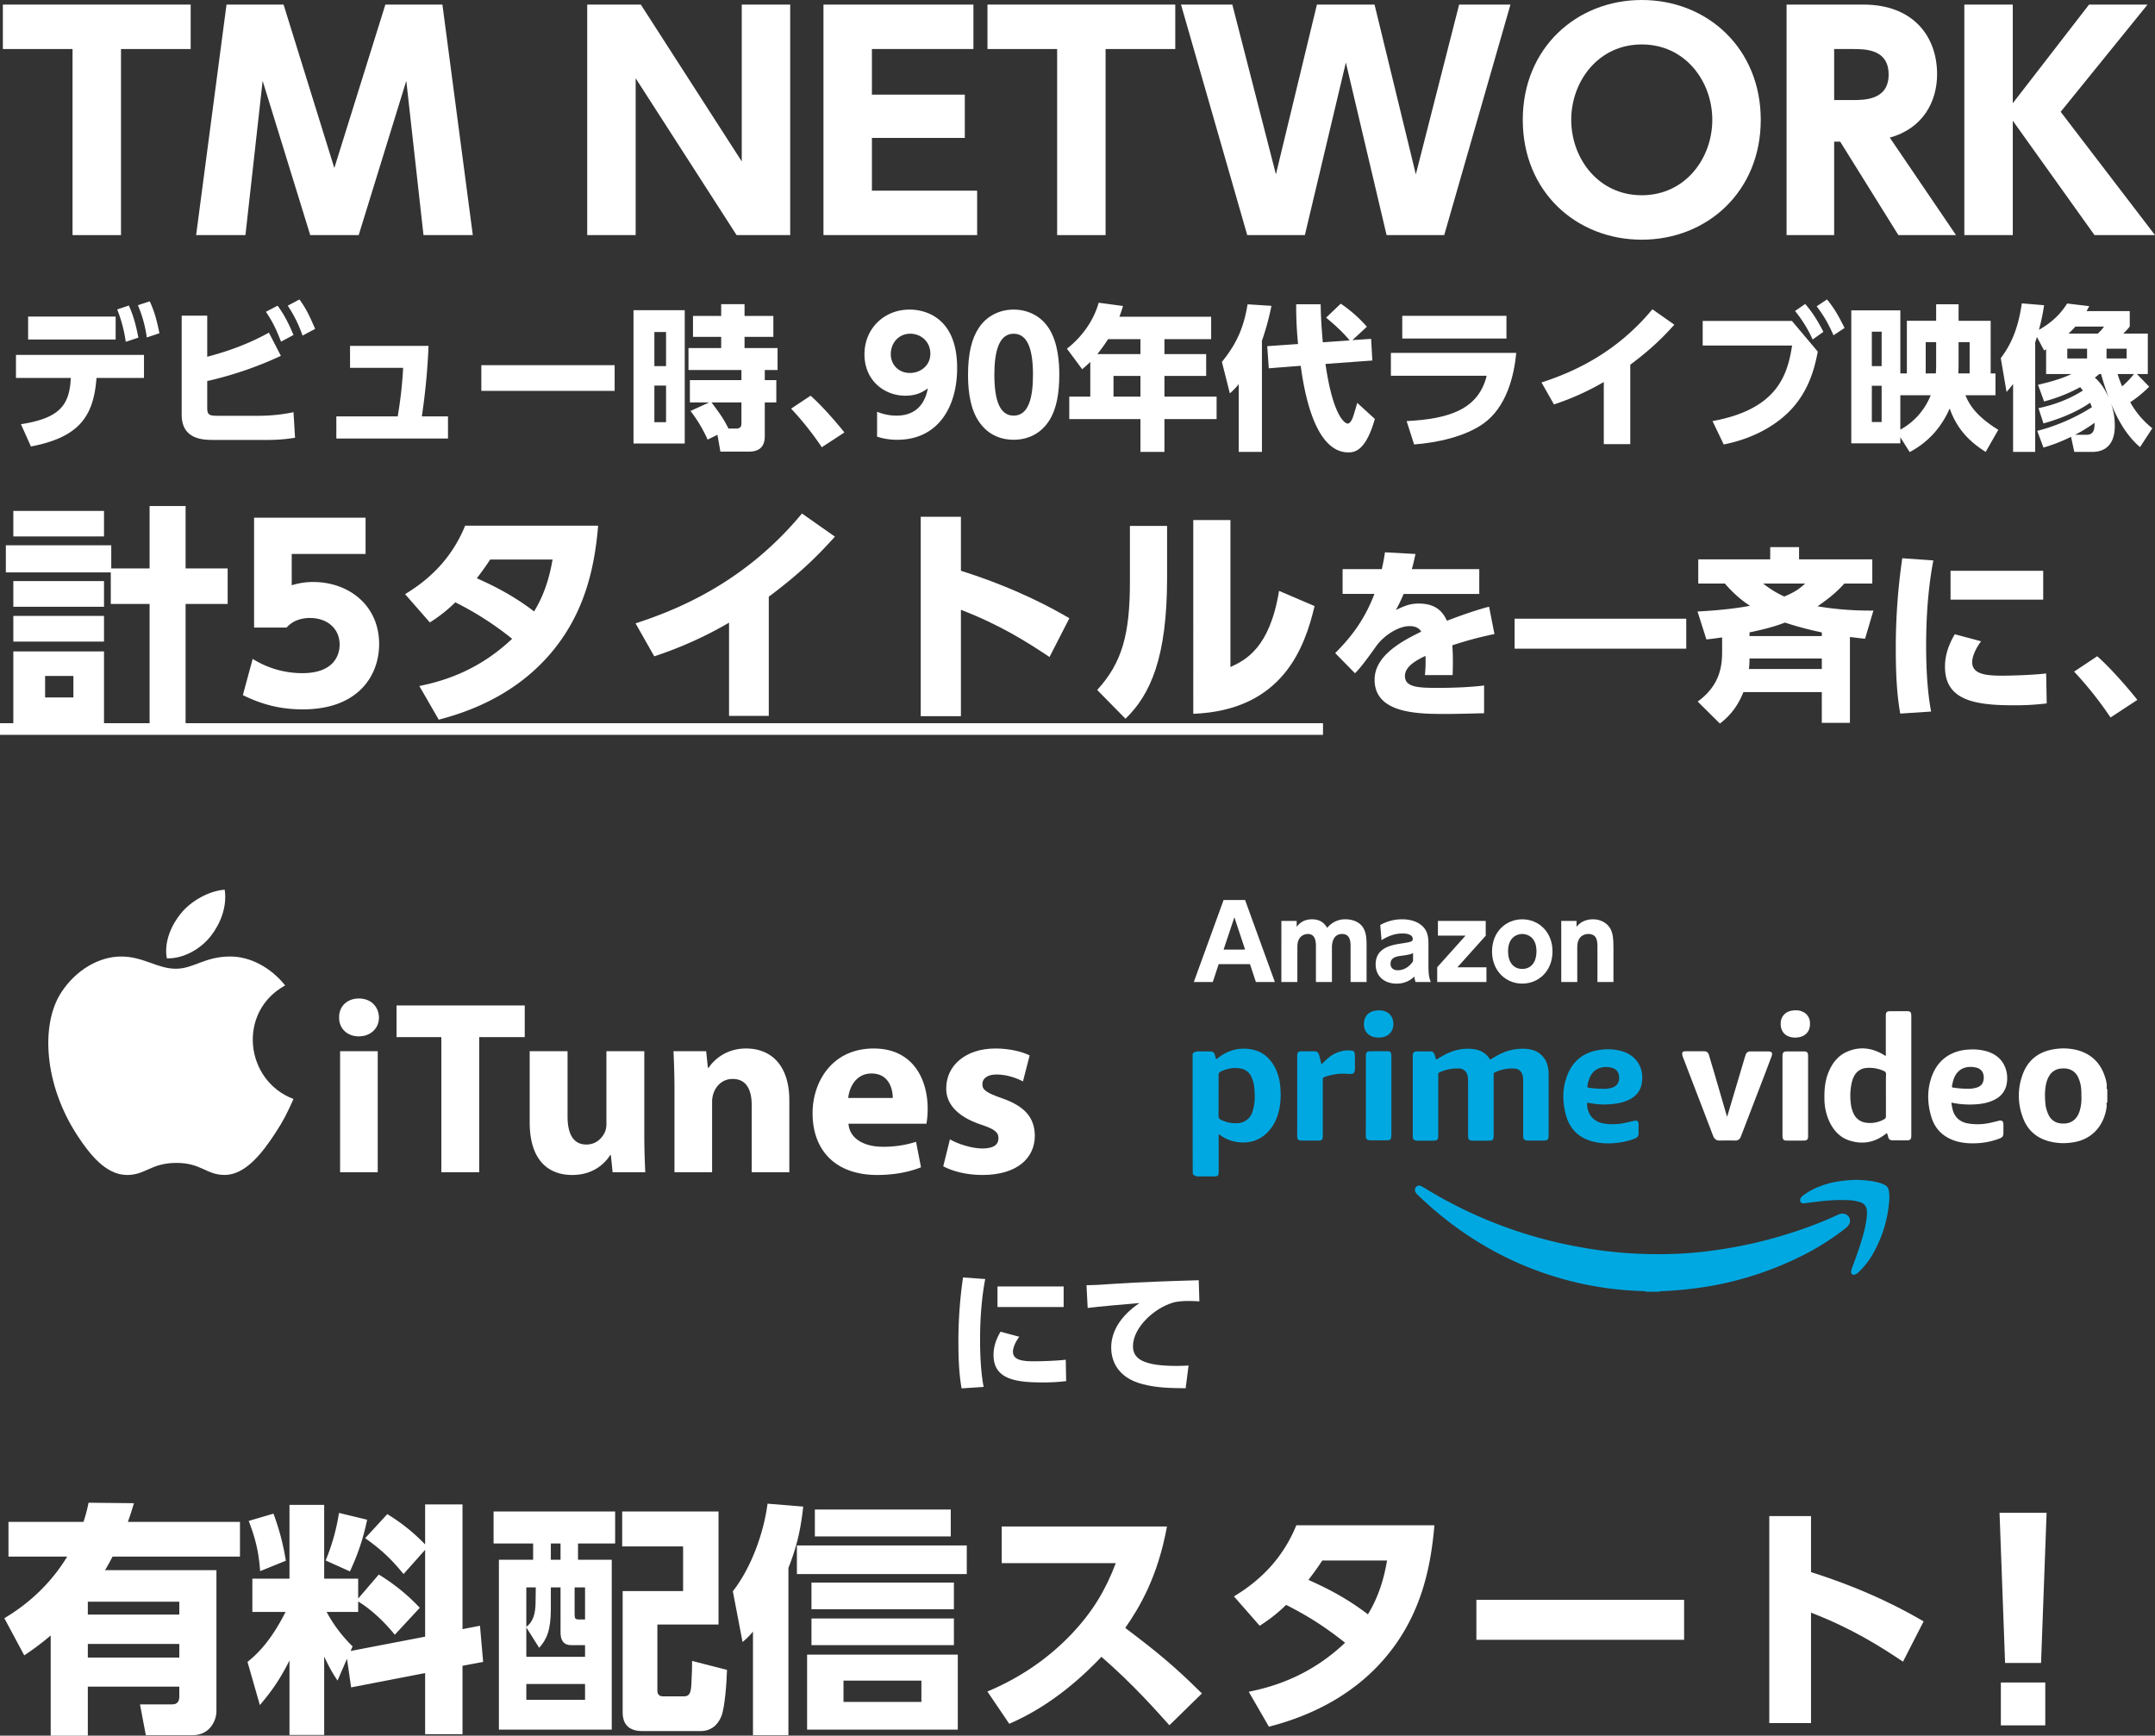 <svg xmlns="http://www.w3.org/2000/svg" viewBox="0 0 2021.443 1628.171"><rect x="0" y="0" width="2021.443" height="1628.171" fill="#333333" stroke="none"/><defs><style>.cls-1,.cls-2{fill:#fff;}.cls-2{fill-rule:evenodd;}.cls-3{fill:#00a8e1;}</style></defs><g id="レイヤー_2" data-name="レイヤー 2"><g id="レイヤー_1-2" data-name="レイヤー 1"><path class="cls-1" d="M125.63,1426.241c-2.276,7.739-3.415,11.155-5.692,17.528H225.1v32.551H105.6c-2.048,3.87-2.959,5.691-7.057,12.747H203.023v132.254c0,8.2-5.69,22.535-22.535,22.535H136.783l-5.463-28.909h30.047c5.692,0,6.829-3.641,6.829-7.739v-8.878H82.38v45.982H47.552V1550.3a249.6,249.6,0,0,1-24.812,18.666L4.075,1534.139c8.877-5.464,37.786-22.764,58.956-57.819H7.944v-32.551H78.282a138.748,138.748,0,0,0,4.78-17.983Zm42.566,92.418H82.38v12.065H168.2Zm0,39.609H82.38v12.747H168.2Z" transform="translate(0 -16.141)"/><path class="cls-1" d="M325.488,1572.152l-8.877,20.488c-3.87-5.919-6.6-10.016-12.52-22.536v73.525H271.54v-69.883c-9.788,19.576-18.211,30.5-27.77,41.884l-11.61-40.518c13.657-10.926,24.584-25.04,35.737-46.892H236.713v-31.186H271.54v-69.2h32.551v69.2h31.868V1515.7l19.349-22.535a183.2,183.2,0,0,1,38.469,31.186l-23.445,25.266c-16.617-20.486-31.641-29.592-34.373-31.185v9.788H306.367a132.777,132.777,0,0,0,24.357,32.324l-1.821,4.324,69.882-13.43v-81.492l-20.259,22.764c-10.925-13.431-20.031-22.309-35.965-33.689l20.714-22.536a174.11,174.11,0,0,1,35.51,28.453V1427.38h35.056v117l16.39-3.187,2.959,33.917-19.349,3.642v64.192H398.785v-57.363l-69.427,13.43Zm-68.971-136.123a227.622,227.622,0,0,1,11.609,44.161L244,1489.979c-1.139-17.074-4.325-30.731-10.7-47.121Zm87.865,5.692a212.341,212.341,0,0,1-16.162,48.485l-22.763-10.244a191.5,191.5,0,0,0,12.52-44.615Z" transform="translate(0 -16.141)"/><path class="cls-1" d="M577.021,1433.98v30.048H542.193v15.251h31.641v159.342H467.985V1479.279h32.1v-15.251h-37.1V1433.98ZM525.8,1505.229H516.7v20.032c0,20.259-3.869,28.681-10.926,36.648l-12.064-19.121v27.544h55.086v-10.927H535.819c-7.056,0-10.015-4.552-10.015-11.837Zm-23.219,0h-8.877v36.876c6.6-4.552,8.422-12.747,8.649-21.625Zm46.209,90.6H493.708v14.8h55.086Zm-22.99-131.8H516.7v15.251H525.8Zm22.99,41.2h-9.788v25.04c0,3.415.227,5.007,3.642,5.007h6.146Zm125.2,34.828H616.628v61.46c0,2.96.684,5.919,5.464,5.919H641.44c5.008,0,6.6-2.732,7.056-10.927.684-11.836.684-16.845.684-22.308l32.778,8.423c-.455,13.2-2.049,35.055-5.235,43.25-3.414,8.877-10.244,14.112-19.349,14.112H602.516c-11.155,0-18.439-5.007-18.439-17.527V1508.644h56.68V1466.76H583.622v-32.78h90.369Z" transform="translate(0 -16.141)"/><path class="cls-1" d="M739.548,1643.856H706.314v-97.2a66.125,66.125,0,0,1-9.788,9.788l-9.1-47.575c17.755-22.763,29.137-55.769,32.551-82.175l33.462,2.733c-2.732,25.266-7.057,39.835-13.886,57.59ZM906.856,1492.71H747.515v-26.86H906.856Zm-8.421,145.911H757.075v-70.338h141.36Zm-3.643-112.905H761.173v-25.039H894.792Zm0,33.689H761.173v-25.039H894.792Zm-2.959-101.978H764.359V1432.16H891.833ZM864.29,1592.64H791.22v20.031h73.07Z" transform="translate(0 -16.141)"/><path class="cls-1" d="M1094.652,1448.094c-8.65,47.347-25.722,75.8-39.152,95.149,29.592,22.309,45.753,35.511,71.931,61.461l-30.5,29.819c-12.748-14.113-33.917-38.242-63.738-64.191-14.339,15.023-44.615,44.843-86.5,62.825L926.2,1602.883c29.821-12.52,56-30.047,78.307-53.266,20.941-21.852,33.006-43.022,42.111-67.151H939.635v-34.372Z" transform="translate(0 -16.141)"/><path class="cls-1" d="M1157.478,1513.651c19.576-11.837,44.16-31.413,58.5-66.7H1345.5c-3.414,40.518-12.747,83.313-43.7,121.327-20.714,25.494-54.858,53.038-111.539,67.607l-18.893-32.78c26.177-5.235,59.184-16.389,90.369-45.981-19.348-15.251-33.917-24.584-55.314-35.51a146.6,146.6,0,0,1-24.812,19.576Zm82.857-33.689c-3.87,5.919-5.918,8.878-12.975,18.211,12.52,5.69,33.234,15.023,55.77,32.323,12.519-20.486,16.161-40.517,17.982-50.534Z" transform="translate(0 -16.141)"/><path class="cls-1" d="M1579.732,1516.839V1554.4H1384.88v-37.558Z" transform="translate(0 -16.141)"/><path class="cls-1" d="M1785.055,1574.884c-22.08-14.8-48.486-31.412-86.273-45.981v103.572H1659.63V1438.306h39.152v52.583c55.315,17.527,89.914,37.1,105.621,46.209Z" transform="translate(0 -16.141)"/><path class="cls-1" d="M1919.764,1435.216l-5.209,140.882h-33.733l-5.208-140.882Zm-42.91,159.236h41.669v40.181h-41.669Z" transform="translate(0 -16.141)"/><path class="cls-1" d="M924.158,1215.961c-1.362,7.184-4.83,26.5-4.83,56.974,0,24.77,2.23,38.395,3.344,44.216l-20.684,1.363c-1.114-6.441-2.972-18.331-2.972-42.112a414.2,414.2,0,0,1,4.335-61.927Zm31.955,54.125c-4.211,5.7-5.945,10.775-5.945,13.995,0,8.051,9.166,9.042,20.064,9.042,3.84,0,18.827-.248,29.479-1.486l.371,20.064a170.958,170.958,0,0,1-22.665,1.238c-26.258,0-45.455-3.715-45.455-25.761,0-4.335.619-11.767,6.563-21.8Zm41.616-47.19v19.322H935.677V1222.9Z" transform="translate(0 -16.141)"/><path class="cls-1" d="M1125.051,1236.893c-3.84-.248-7.308-.372-10.033-.372-4.087,0-10.4.248-14.863,1.61-17.588,5.2-37.4,23.409-37.4,40.872,0,11.643,9.289,18.455,41,18.455,5.821,0,8.67-.248,11.148-.372l-2.726,21.3c-14.738-.124-26.876-.372-40.005-3.716-26.134-6.565-29.85-24.9-29.85-34.432,0-16.845,10.9-31.212,26.506-41.739-11.023.866-39.138,3.344-48.551,4.582l-1.116-21.3c8.051-.124,11.767-.372,26.134-1.362,26.382-1.734,50.409-2.478,79.144-3.345Z" transform="translate(0 -16.141)"/><path class="cls-1" d="M140.322,549.367v-58.54h33.765v58.54h39.466v33.327H174.087V698.679H140.322V582.694h-36.4V553.1H5.481V527.661h98.883v21.706ZM97.567,495.431v23.9H12.5v-23.9Zm0,65.776v24.118H12.5V561.207Zm0,32.669v24.118H12.5V593.876Zm0,33.326v68.189H12.5V627.2ZM68.846,650.225H42.316V670.4h26.53Z" transform="translate(0 -16.141)"/><path class="cls-1" d="M342.918,535.773H273.634v29.38a66.97,66.97,0,0,1,20.171-3.069c32.669,0,61.83,21.268,61.83,58.321,0,28.723-18.857,61.172-71.7,61.172-20.39,0-37.93-4.385-56.128-13.374l9.209-33.984a87.315,87.315,0,0,0,46.7,13.374c29.6,0,34.861-17.1,34.861-26.749,0-15.128-11.621-24.994-27.846-24.994-2.631,0-14.032,0-21.924,8.989H238.334V501.789H342.918Z" transform="translate(0 -16.141)"/><path class="cls-1" d="M379.973,573.485c18.855-11.4,42.535-30.256,56.347-64.241H561.076c-3.289,39.027-12.278,80.247-42.1,116.862-19.952,24.557-52.84,51.086-107.434,65.119l-18.2-31.573c25.214-5.043,57.006-15.786,87.044-44.289a293.148,293.148,0,0,0-53.28-34.2,141.014,141.014,0,0,1-23.9,18.856Zm79.807-32.449c-3.726,5.7-5.7,8.551-12.5,17.54,12.059,5.482,32.011,14.471,53.717,31.134,12.06-19.732,15.567-39.027,17.321-48.674Z" transform="translate(0 -16.141)"/><path class="cls-1" d="M721.136,687.717H683.863V600.234A364.651,364.651,0,0,1,613.7,631.807l-17.541-30.915c45.386-14.69,105.242-41.658,156.11-103.049l30.914,21.706c-14.91,16.444-30.914,33.107-62.049,56.348Z" transform="translate(0 -16.141)"/><path class="cls-1" d="M984.465,632.465c-21.268-14.252-46.7-30.257-83.1-44.289v99.76H863.656V500.912h37.712V551.56c53.278,16.882,86.6,35.739,101.734,44.508Z" transform="translate(0 -16.141)"/><path class="cls-1" d="M1094.755,558.576c0,74.108-15.567,109.189-39.027,131.772l-26.53-26.969c23.46-25.652,30.7-52.4,30.7-101.733V509.463h34.861Zm59.417,83.317c14.032-6.579,36.835-17.54,45.605-71.477l33.327,14.251c-9.209,38.809-29.819,97.787-113.793,101.076V503.982h34.861Z" transform="translate(0 -16.141)"/><path class="cls-1" d="M1387.6,550.032V573.28h-70.959a142.718,142.718,0,0,1-7.287,15.094c7.287-3.47,12.838-6.072,21.339-6.072,16.309,0,22.728,7.806,26.545,16.135,5.552-2.083,23.6-9.022,39.556-13.186l5.031,25.677a336.622,336.622,0,0,0-39.556,10.583c.347,3.816.868,12.144.347,27.932H1336.6a119.28,119.28,0,0,0,.52-18.044c-7.807,3.818-19.258,9.543-19.258,18.912,0,10.583,12.665,11.1,30.708,11.1,13.359,0,30.188-.52,43.547-2.256v26.025c-25.85.694-31.229.694-37.3.694-26.023,0-65.406-.868-65.406-32.1,0-23.248,26.892-36.78,43.72-45.107-2.255-3.991-6.592-5.205-10.93-5.205-10.062,0-23.768,8.327-31.228,18.737-13.532,19.084-17.523,23.074-19.951,25.5l-18.565-18.91c11.624-11.8,26.2-27.759,36.78-55.518h-29.839V550.032h36.78c1.388-6.42,2.082-9.716,2.949-15.788l28.626,1.562c-1.734,7.98-2.255,10.236-3.47,14.226Z" transform="translate(0 -16.141)"/><path class="cls-1" d="M1420.739,596.528h161v28.106h-161Z" transform="translate(0 -16.141)"/><path class="cls-1" d="M1635.348,665.4c-6.766,17-16.135,24.81-22.034,29.494L1592.5,674.253c22.9-16.655,22.9-36.781,22.9-48.752v-11.45c-7.287,1.041-8.328,1.214-14.747,1.908l-8.328-26.2c23.943-1.215,40.424-3.644,49.273-5.378-3.644-2.256-13.012-8.5-23.6-20.82h-24.983V540.837H1660.5v-11.45h27.065v11.45h68.7v22.727h-26.2c-5.9,6.419-11.45,11.8-25.156,21.34a298.612,298.612,0,0,0,52.394,3.991l-7.806,26.37c-5.031-.347-8.848-1.041-14.227-1.561v80.5h-26.371V665.4Zm5.725-31.575a87.631,87.631,0,0,1-.52,9.889h68.355v-9.889Zm67.835-20.993v-3.47a309.191,309.191,0,0,1-34.524-9.195c-6.246,2.256-13.36,5.031-33.311,9.195v3.47Zm-55-49.272a93.633,93.633,0,0,0,19.778,12.145c10.931-4.511,14.921-7.98,19.605-12.145Z" transform="translate(0 -16.141)"/><path class="cls-1" d="M1813.523,541.878c-1.908,10.062-6.766,37.127-6.766,79.807,0,34.7,3.123,53.782,4.684,61.936l-28.973,1.908c-1.562-9.021-4.163-25.676-4.163-58.987a580.05,580.05,0,0,1,6.072-86.746Zm44.761,75.816c-5.9,7.981-8.327,15.094-8.327,19.605,0,11.276,12.838,12.665,28.1,12.665,5.378,0,26.372-.348,41.292-2.082l.52,28.105a239.411,239.411,0,0,1-31.749,1.736c-36.78,0-63.672-5.2-63.672-36.087,0-6.073.867-16.482,9.195-30.534Zm58.294-66.1v27.064h-86.92V551.594Z" transform="translate(0 -16.141)"/><path class="cls-1" d="M1979.728,689.173a339.57,339.57,0,0,0-34.178-43.027l21.686-14.4c12.665,11.1,29.321,30.361,37.648,40.944Z" transform="translate(0 -16.141)"/><path class="cls-1" d="M0,705.474V694.513H1241v10.961Z" transform="translate(0 -16.141)"/><path class="cls-1" d="M19.651,414.067C56.173,408.37,65.23,396.1,66.4,370.68H14.977V349.059H135.061V370.68H90.5c-2.63,36.813-17.093,55.805-61.5,64.278Zm88.822-100.946V334.6h-82.1V313.121Zm12.417-10.372c4.674,10.664,6.72,18.991,8.912,30.094l-11.834,3.944a131.1,131.1,0,0,0-8.034-30.386Zm19.576-3.944c4.383,9.5,6.574,17.53,9.057,29.947L137.69,332.7a117.361,117.361,0,0,0-8.327-30.24Z" transform="translate(0 -16.141)"/><path class="cls-1" d="M194.378,350.812c11.4-3.068,34.039-9.35,57.851-22.644l11.249,21.767a341.751,341.751,0,0,1-69.1,23.667v24.542c0,7.3,1.607,8.035,10.518,8.035h38.129a162.616,162.616,0,0,0,32.286-3.361l1.46,23.959a159.983,159.983,0,0,1-26.441,2.045H200.222c-9.788,0-29.8-.438-29.8-23.666V312.244h23.958ZM260.41,302.9c6.866,9.2,11.1,18.553,14.9,27.464l-11.687,6.282c-4.529-11.687-7.6-18.115-14.171-28.049Zm20.452-5.843c6.282,8.472,9.5,15.484,14.755,27.61l-11.833,6.281A119.556,119.556,0,0,0,269.9,302.9Z" transform="translate(0 -16.141)"/><path class="cls-1" d="M420.235,406.763v20.745H315.491V406.763H373.05a390.52,390.52,0,0,0,5.112-45.579H328.347v-20.6h73.628a615.424,615.424,0,0,1-6.282,66.178Z" transform="translate(0 -16.141)"/><path class="cls-1" d="M576.556,358.7v24.105H451.505V358.7Z" transform="translate(0 -16.141)"/><path class="cls-1" d="M642.3,307.132V432.183H594.238V307.132Zm-17.53,20.452H613.814v31.993h10.957Zm0,50.254H613.814v34.33h10.957Zm39,50.692a129.607,129.607,0,0,0-16.07-26.88l17.531-8.035H647.122v-20.89h48.356v-9.5h-49.67v-20.6h30.677V332.112H650.044V312.536h26.441v-11.1H698.4v11.1h27.027v19.576H698.4v10.519h30.971v20.6H717.391v9.5H728.2v20.89h-10.81v30.971c0,4.383-.147,15.193-14.755,15.193H675.755L672.979,424Zm3.653-34.915c9.933,13.441,10.956,15.047,15.923,24.543H690.8c4.675,0,4.675-3.507,4.675-5.113v-19.43Z" transform="translate(0 -16.141)"/><path class="cls-1" d="M770.864,435.688a285.739,285.739,0,0,0-28.779-36.229l18.261-12.126c10.665,9.35,24.689,25.565,31.7,34.478Z" transform="translate(0 -16.141)"/><path class="cls-1" d="M822.729,402.381a47.453,47.453,0,0,0,18.115,3.651c22.935,0,27.9-17.384,29.51-25.564-4.675,3.214-10.227,6.865-21.183,6.865-19.284,0-38.275-13.878-38.275-38.858,0-23.813,18.115-41.928,42.365-41.928,11.249,0,44.556,4.675,44.556,54.783,0,37.837-18.844,67.347-56.1,67.347a59.621,59.621,0,0,1-18.991-2.922Zm30.824-36.376c9.642,0,19.137-6.721,19.137-18.115,0-11.249-8.764-18.7-18.844-18.7-10.665,0-18.262,8.474-18.262,19.138C835.584,358.408,843.035,366.005,853.553,366.005Z" transform="translate(0 -16.141)"/><path class="cls-1" d="M917.542,410.562c-9.058-14.025-9.5-34.332-9.5-42.951,0-20.744,3.8-34.184,9.788-43.387,7.6-11.98,20.16-17.677,33.016-17.677,12.71,0,25.419,5.552,33.162,17.823,8.764,13.732,9.641,33.016,9.641,43.241,0,17.093-2.483,32.14-9.5,43.1-9.787,15.34-24.542,17.97-33.307,17.97C941.938,428.677,927.329,426.047,917.542,410.562Zm51.423-42.951c0-23.811-5.113-38.421-18.115-38.421-13.878,0-18.116,16.8-18.116,38.421,0,23.813,4.967,38.421,18.116,38.421C964.728,406.032,968.965,389.524,968.965,367.611Z" transform="translate(0 -16.141)"/><path class="cls-1" d="M1136.091,313.267V334.3h-43.826v14.024h39.151V368.78h-39.151v19.43H1141.2v21.037h-48.939v30.824h-22.5V409.247h-66.762V388.21h19.722V355.633c-2.484,2.483-4.675,4.382-7.6,6.866l-14.317-19.284c14.171-10.956,25.127-26.442,29.8-43.1l22.79,3.068c-1.022,3.506-1.461,4.967-3.36,10.08Zm-96.71,21.037a144.123,144.123,0,0,1-10.08,14.024h40.466V334.3Zm30.386,34.476h-25.273v19.43h25.273Z" transform="translate(0 -16.141)"/><path class="cls-1" d="M1161.954,376.523a67.29,67.29,0,0,1-8.327,8.62l-7.45-29.51c13.732-16.946,20.452-31.993,24.1-54.053l22.352,1.461a231.812,231.812,0,0,1-8.911,32.724V440.071h-21.768Zm55.659-37.691a348.1,348.1,0,0,1-1.753-37.252H1238.8c.145,6.866.437,18.407,2.045,35.646l25.127-1.753c-7.012-8.766-17.531-17.677-22.06-21.329L1257.642,301a127.551,127.551,0,0,1,24.543,21.62L1268.6,335.181l17.53-1.169,1.169,20.305-43.973,3.214c7.305,50.986,18.991,55.952,20.744,55.952,2.922,0,4.822-5.259,5.552-7.6.584-1.753,2.922-9.642,3.506-11.833l16.508,15.047c-8.473,29.948-18.845,31.409-24.835,31.409-31.7,0-41.488-57.267-44.7-81.226l-29.949,2.338-1.461-20.744Z" transform="translate(0 -16.141)"/><path class="cls-1" d="M1422.289,347.159c-2.046,21.475-9.058,50.839-30.825,66.324-17.238,12.272-43.534,17.969-65.009,19.576l-7.012-21.913c39.882-2.045,67.346-10.957,75.089-42.512h-89.844V347.159Zm-9.2-34.768V333.72h-97.732V312.391Z" transform="translate(0 -16.141)"/><path class="cls-1" d="M1529.23,432.767H1504.4V374.478a243.034,243.034,0,0,1-46.748,21.037l-11.687-20.6c30.24-9.788,70.122-27.757,104.015-68.661l20.6,14.463c-9.934,10.956-20.6,22.058-41.344,37.544Z" transform="translate(0 -16.141)"/><path class="cls-1" d="M1680.876,317.211l24.251,28.779c-2.484,12.564-7.013,34.478-24.251,53.469-12.564,13.878-34.185,27.757-63.986,33.6l-10.519-21.913c60.627-11.1,70.269-42.8,74.651-70.853h-83.854V317.211Zm12.417-15.923c6.574,7.45,11.541,15.339,17.093,26.15l-10.08,7.158a122.006,122.006,0,0,0-16.508-26.735Zm20.453-4.236c6.72,8.034,10.664,15.047,16.508,26.733l-10.372,6.866c-5.113-11.394-8.619-17.53-15.778-27.172Z" transform="translate(0 -16.141)"/><path class="cls-1" d="M1816.159,317.065V301.58H1837.2v15.485h30.094v49.378h4.528V386.9h-28.194c3.506,8.619,9.934,19.575,30.824,32.431l-11.833,20.744c-12.418-7.888-26.3-19.284-33.746-40.759-9.2,20.745-22.79,33.016-37.545,40.9l-8.764-13.878v5.7h-46.019V307.277h46.019v59.166h6.134V317.065Zm-51.131,10.226h-9.2v32.286h9.2Zm0,50.692h-9.2v34.039h9.2Zm17.532,8.913v32.285a63.369,63.369,0,0,0,28.486-32.285Zm33.307-20.453c.292-4.09.292-5.843.292-9.5V337.079h-9.788v29.364Zm21.329-29.364V356.07c0,3.8,0,6.721-.293,10.373h10.665V337.079Z" transform="translate(0 -16.141)"/><path class="cls-1" d="M2007.4,435.542c-13.294-11.248-21.768-27.464-27.319-41.2a61.183,61.183,0,0,1,3.652,21.036c0,4.821,0,24.689-21.329,24.689h-16.654l-3.067-14.171a153.231,153.231,0,0,1-25.859,10.08l-5.842-15.63a181.6,181.6,0,0,0,51.276-22.206c-.731-1.9-.876-2.192-1.607-4.237-8.912,6.136-22.5,13.441-43.827,19.43l-4.674-14.316c5.99-1.315,23.812-5.114,41.635-16.508-1.607-2.045-1.9-2.484-2.483-3.214a151.12,151.12,0,0,1-33.893,13.439l-5.7-15.631c11.687-2.775,21.767-5.551,31.408-10.08H1919.3V343.8a6.751,6.751,0,0,1-1.9,1.022l-6.72-12.563c-.876,2.922-1.168,3.651-1.607,5.112v102.7h-20.744V376.377c-3.068,3.944-4.237,5.259-6.136,7.45l-5.4-31.7c8.911-11.979,16.069-26.149,19.722-51.423l20.89,1.753a193.9,193.9,0,0,1-4.821,23.082c16.508-9.35,23.229-19.722,26.442-24.688l20.745,2.483c-1.753,3.214-2.045,3.8-2.484,4.675h40.466v14.463a81.6,81.6,0,0,1-5.989,6.574H2014.7v37.982h-10.225l11.541,11.833a109.013,109.013,0,0,1-17.824,14.609,81.741,81.741,0,0,0,20.745,24.4Zm-49.67-92.327h-18.554v9.2h18.554Zm-10.957-20.744a79.75,79.75,0,0,1-6.428,6.574h27.465a37.945,37.945,0,0,0,5.842-6.574ZM1956.994,424c6.281,0,7.889-3.8,7.742-11.248A139.313,139.313,0,0,1,1946.476,424Zm12.125-56.974c-2.191,1.9-2.922,2.484-4.091,3.361,2.484,2.191,8.182,7.6,13,18.844-1.606-4.382-4.675-13.147-7.158-22.205Zm25.711-23.812h-18.845v9.2h18.845Zm-8.473,23.812c1.608,5.114,2.484,7.159,4.237,11.541a84.57,84.57,0,0,0,11.1-11.541Z" transform="translate(0 -16.141)"/><path class="cls-1" d="M113.5,236.681H68.05V62.131H2.694V20.443H178.857V62.131H113.5Z" transform="translate(0 -16.141)"/><path class="cls-1" d="M336.464,236.681H291.011l-44.646-144.7-16.137,144.7h-46.26L212.477,20.443H266l47.605,153.3,47.873-153.3H415l28.509,216.238h-46.26l-16.137-144.7Z" transform="translate(0 -16.141)"/><path class="cls-1" d="M601.109,20.443,695.78,167.561V20.443h45.452V236.681H690.938L596.268,89.564V236.681H550.815V20.443Z" transform="translate(0 -16.141)"/><path class="cls-1" d="M905.023,104.9v40.611h-87.14v49.487h98.7v41.688H772.431V20.443H913.092V62.131H817.883V104.9Z" transform="translate(0 -16.141)"/><path class="cls-1" d="M1037.078,236.681H991.626V62.131H926.271V20.443h176.163V62.131h-65.356Z" transform="translate(0 -16.141)"/><path class="cls-1" d="M1224,236.681h-54.059L1107.813,20.443h48.142l40.881,159.22,38.46-159.22h54.059l38.729,159.22L1368.7,20.443h48.142l-62.127,216.238h-54.06L1262.46,74.771Z" transform="translate(0 -16.141)"/><path class="cls-1" d="M1540.019,16.141c61.589,0,111.615,45.453,111.615,112.421,0,67.238-50.294,112.421-111.615,112.421-61.052,0-111.615-44.645-111.615-112.421C1428.4,61.056,1478.967,16.141,1540.019,16.141Zm0,183.156c40.88,0,66.162-34.695,66.162-70.735s-25.282-70.734-66.162-70.734-66.163,34.694-66.163,70.734S1499.139,199.3,1540.019,199.3Z" transform="translate(0 -16.141)"/><path class="cls-1" d="M1747.92,20.443c46.8,0,69.12,29.854,69.12,65.356,0,25.551-13.179,50.832-44.377,59.438l62.128,91.444h-54.06L1726.135,149h-5.649v87.678h-44.645V20.443Zm-27.434,41.688v47.874H1737.7c11.3,0,33.888,0,33.888-23.938,0-23.667-21.516-23.936-33.618-23.936Z" transform="translate(0 -16.141)"/><path class="cls-1" d="M1888.043,112.963l71.541-92.52h54.866l-81.492,100.588,88.485,115.65h-56.749l-76.651-107.312V236.681h-45.452V20.443h45.452Z" transform="translate(0 -16.141)"/><path class="cls-2" d="M275.314,1047.063c-6.284,13.934-9.3,20.15-17.389,32.459-11.291,17.193-27.206,38.589-46.928,38.779-17.531.16-22.03-11.412-45.817-11.28s-28.749,11.478-46.279,11.317c-19.723-.179-34.809-19.507-46.1-36.691-31.58-48.065-34.882-104.471-15.405-134.455,13.844-21.311,35.677-33.781,56.21-33.781,20.908,0,34.048,11.459,51.333,11.459,16.768,0,26.982-11.478,51.152-11.478,18.267,0,37.624,9.948,51.418,27.141-45.193,24.759-37.85,89.281,7.81,106.53Z" transform="translate(0 -16.141)"/><path class="cls-2" d="M197.75,894.187c8.78-11.27,15.45-27.178,13.029-43.445-14.345.992-31.122,10.117-40.918,22.011-8.892,10.8-16.232,26.809-13.374,42.377,15.658.482,31.861-8.87,41.263-20.943Z" transform="translate(0 -16.141)"/><path class="cls-1" d="M355.479,970.667c0,9.754-7.43,17.647-19.04,17.647-11.142,0-18.572-7.893-18.341-17.647-.231-10.216,7.2-17.878,18.575-17.878S355.248,960.451,355.479,970.667Zm-36.453,145.116V1002.248h35.293v113.535Z" transform="translate(0 -16.141)"/><path class="cls-1" d="M413.98,989.013H371.956V959.294H492.227v29.719H449.5v126.77H413.98Z" transform="translate(0 -16.141)"/><path class="cls-1" d="M604.362,1079.328c0,14.86.463,26.937.925,36.455H574.642l-1.625-16.021h-.7c-4.411,6.966-15.091,18.576-35.524,18.576-22.989,0-39.936-14.4-39.936-49.458v-66.632h35.524v61.063c0,16.485,5.342,26.465,17.647,26.465,9.754,0,15.327-6.731,17.646-12.3a19.66,19.66,0,0,0,1.158-7.661v-67.563h35.529Z" transform="translate(0 -16.141)"/><path class="cls-1" d="M632.673,1038.466c0-14.165-.463-26.238-.925-36.218h30.644l1.626,15.554h.7c4.638-7.2,16.248-18.11,35.056-18.11,23.22,0,40.63,15.323,40.63,48.76v67.331H705.115v-62.92c0-14.628-5.105-24.613-17.878-24.613-9.753,0-15.559,6.735-17.882,13.234a25.221,25.221,0,0,0-1.389,8.824v65.475H632.673Z" transform="translate(0 -16.141)"/><path class="cls-1" d="M795.884,1070.274c1.162,14.628,15.558,21.594,32.043,21.594a100.019,100.019,0,0,0,31.344-4.642l4.643,23.914c-11.605,4.643-25.771,7.2-41.1,7.2-38.542,0-60.6-22.521-60.6-58.045,0-28.793,17.883-60.6,57.351-60.6,36.686,0,50.615,28.558,50.615,56.652a84.041,84.041,0,0,1-1.157,13.93Zm41.565-24.146c0-8.592-3.717-22.984-19.97-22.984-14.86,0-20.9,13.466-21.826,22.984Z" transform="translate(0 -16.141)"/><path class="cls-1" d="M891.069,1084.9c6.5,3.948,19.97,8.592,30.418,8.592,10.68,0,15.091-3.718,15.091-9.518s-3.481-8.592-16.716-13c-23.451-7.892-32.506-20.664-32.274-33.9,0-21.359,18.109-37.381,46.2-37.381,13.235,0,25.077,3.019,32.044,6.5l-6.273,24.382c-5.106-2.787-14.86-6.5-24.608-6.5-8.592,0-13.467,3.486-13.467,9.29,0,5.338,4.412,8.124,18.341,13,21.6,7.43,30.65,18.346,30.881,35.062,0,21.127-16.716,36.917-49.222,36.917-14.86,0-28.094-3.485-36.686-8.129Z" transform="translate(0 -16.141)"/><path class="cls-1" d="M1143.162,920.567l-5.545,16.733h-17.784l27.919-76.872h20.174l27.919,76.872h-17.784l-5.546-16.733Zm24.764-13.671-10.039-30.309L1147.752,906.9Z" transform="translate(0 -16.141)"/><path class="cls-1" d="M1234.371,937.3V904.313c0-3.824,0-12.046-7.553-12.046-3.155,0-9.848,1.816-9.848,11.856V937.3h-15.011V880.028H1216.3v5.546c2.008-2.486,5.736-7.075,14.533-7.075,8.987,0,12.334,5.258,14.15,8.031a21.309,21.309,0,0,1,17.306-8.031c5.355,0,13.672,1.912,17.21,9.369,2.1,4.4,2.391,9.37,2.391,15.585V937.3h-15.012V904.313c0-4.111,0-12.046-7.936-12.046-8.127,0-9.561,7.935-9.561,12.525V937.3Z" transform="translate(0 -16.141)"/><path class="cls-1" d="M1294.7,883.853a41.37,41.37,0,0,1,20.46-5.354c9.466,0,16.446,3.06,20.557,7.936,2.964,3.537,4.207,7.935,4.207,14.915v21.417c0,7.745.956,11.665,2.2,14.533h-14.246a12.744,12.744,0,0,1-1.052-5.163,23.505,23.505,0,0,1-17.018,6.692c-10.614,0-19.409-6.4-19.409-17.975,0-14.628,12.62-17.878,23.042-19.5,10.039-1.53,11.76-1.817,11.76-4.589,0-2.391-2.39-4.972-9.561-4.972s-13.577,2.39-19.7,6.31Zm30.786,26.389c-2.581,1.242-5.163,1.721-11.759,2.581-5.928.765-9.37,2.677-9.37,7.458,0,3.346,2.2,6.024,6.692,6.024,3.251,0,9.561-1.052,14.437-8.51Z" transform="translate(0 -16.141)"/><path class="cls-1" d="M1393.65,880.028v13.865l-26.58,29.639h27.25V937.3h-46.18V923.437l26.58-29.64h-25.911V880.028Z" transform="translate(0 -16.141)"/><path class="cls-1" d="M1427.877,878.5c15.2,0,28.4,11.568,28.4,30.117,0,18.645-13.194,30.213-28.4,30.213-14.915,0-28.3-11.473-28.3-30.213C1399.576,889.972,1412.866,878.5,1427.877,878.5Zm0,46.563c8.7,0,13.386-6.884,13.386-16.446,0-16.349-12.334-16.349-13.386-16.349-4.589,0-13.29,2.772-13.29,16.349C1414.587,918.178,1419.272,925.062,1427.877,925.062Z" transform="translate(0 -16.141)"/><path class="cls-1" d="M1464.493,937.3V880.028h14.342v5.546c1.434-1.817,5.736-7.075,15.3-7.075,10.039,0,15.106,6.023,16.731,9.369,2.1,4.3,2.582,8.893,2.582,17.211V937.3h-15.01V904.6c0-5.163-.1-12.334-8.606-12.334-1.625,0-10.326.382-10.326,12.334v32.7Z" transform="translate(0 -16.141)"/><path class="cls-1" d="M1620.128,1063.532c.644-2.143,1.287-4.18,1.931-6.325,4.931-16.617,9.863-33.127,14.794-49.746l.644-1.93a4.375,4.375,0,0,1,4.288-3.107h16.3c4.075,0,4.933,1.178,3.538,5.037l-6.431,17.046c-7.185,18.655-14.368,37.417-21.55,56.072-.215.644-.536,1.285-.75,1.929a5.226,5.226,0,0,1-5.361,3.538q-7.079-.159-14.152,0c-3.324.108-5.253-1.393-6.433-4.4-2.681-7.075-5.467-14.257-8.147-21.334-6.433-16.833-12.972-33.664-19.4-50.6a19.083,19.083,0,0,1-1.394-4.182c-.322-2.143.429-3.216,2.572-3.216,6.113-.106,12.223,0,18.227,0,2.572,0,3.752,1.716,4.4,3.968,1.179,4.073,2.357,8.255,3.644,12.328,4.4,14.9,8.685,29.912,13.079,44.814-.106.107,0,.107.214.107Z" transform="translate(0 -16.141)"/><path class="cls-1" d="M1696.035,1044.235v38.6c-.215,2.143-1.181,3.11-3.324,3.216-5.79.108-11.473.108-17.262,0-2.143,0-3.109-1.073-3.324-3.109a13.128,13.128,0,0,1-.106-2.037v-74.188c.106-3.324.964-4.288,4.288-4.288h15.438c3.323,0,4.29.964,4.29,4.288Z" transform="translate(0 -16.141)"/><path class="cls-1" d="M1684.133,963.934a12.975,12.975,0,0,1,6.327,1.073,11.276,11.276,0,0,1,7.289,9.971c.858,9.754-5.682,14.686-14.366,14.471a19.887,19.887,0,0,1-3.538-.429c-6.647-1.607-10.077-6.753-9.434-14.151.535-5.895,5.146-10.291,11.471-10.827a7.958,7.958,0,0,1,2.251-.108Z" transform="translate(0 -16.141)"/><path class="cls-1" d="M1976.6,1037.587v.429a1.54,1.54,0,0,1-.429-1.607v-.858a.106.106,0,0,1,.106-.109h-.106v-1.07h.214c0-.108-.108-.108-.108-.215a37.356,37.356,0,0,0-1.179-6c-3.967-14.152-12.866-23.478-27.339-27.125a52.68,52.68,0,0,0-20.476-.749c-14.473,2.145-24.874,9.863-29.911,23.586a57.336,57.336,0,0,0,.106,40.525c4.288,11.9,12.866,19.4,25.194,22.514a53.1,53.1,0,0,0,20.155,1.072c22.515-2.68,31.842-19.727,33.344-34.522h-.109v-1.5c-.106-.642-.214-1.179.429-1.608v.214a.834.834,0,0,1,.215-.429V1037.8C1976.709,1037.7,1976.6,1037.7,1976.6,1037.587Zm-25.732,20.37a19.651,19.651,0,0,1-3,6.218,13.882,13.882,0,0,1-10.186,5.79,19.51,19.51,0,0,1-6.11-.215,13.776,13.776,0,0,1-10.077-8.041,30.618,30.618,0,0,1-2.895-10.612c-.537-6.327-.644-12.652.858-18.87a24.04,24.04,0,0,1,2.893-7.077,13.97,13.97,0,0,1,10.935-6.645,19.489,19.489,0,0,1,6.112.214,13.812,13.812,0,0,1,9.757,7.612,31.6,31.6,0,0,1,3.107,12.114,52.043,52.043,0,0,1,.108,5.79,39.187,39.187,0,0,1-1.5,13.722Z" transform="translate(0 -16.141)"/><path class="cls-1" d="M1788.664,964.684h-14.9c-4.073,0-4.825.752-4.825,4.825v34.737c0,.75.323,1.5-.214,2.251-.965-.108-1.5-.752-2.252-1.179-11.15-6.541-22.835-7.72-34.628-2.253-8.255,3.861-13.4,10.829-16.725,19.084-3.215,7.933-3.967,16.3-3.753,24.766a51.065,51.065,0,0,0,5.361,22.835c4.073,7.826,9.971,13.83,18.547,16.4,11.687,3.645,22.622,1.822,32.592-5.575.751-.429,1.18-1.181,2.145-1.395a15.322,15.322,0,0,1,1.178,3.753,3.8,3.8,0,0,0,3.753,2.894h2.574c3.859,0,7.612.109,11.362,0,3,0,3.862-.964,3.968-4.073v-113c-.107-3.323-.965-4.075-4.18-4.075Zm-19.62,78.907V1063.1a2.817,2.817,0,0,1-1.716,3,26.43,26.43,0,0,1-16.831,3.215,14.679,14.679,0,0,1-11.472-7.932,29.686,29.686,0,0,1-3-10.83,55.4,55.4,0,0,1,1.285-20.154,24.671,24.671,0,0,1,2.145-5.255,13.839,13.839,0,0,1,11.256-7.182,32.381,32.381,0,0,1,16.51,2.894,2.954,2.954,0,0,1,1.931,3.11c-.215,6.647-.107,13.08-.107,19.619Z" transform="translate(0 -16.141)"/><path class="cls-1" d="M1853.418,1052.061c6.217-.429,12.435-1.608,18.01-4.611a19.932,19.932,0,0,0,10.83-14.259,29.143,29.143,0,0,0-.109-11.791c-2.251-9.651-8.361-15.655-17.581-18.764a47.467,47.467,0,0,0-15.975-2.037c-18.012.429-31.733,9.543-37.308,27.554-3.753,11.9-3.218,24.014.429,35.916,3.752,12.22,12.328,19.619,24.551,22.943a58.229,58.229,0,0,0,16.081,1.608,68.168,68.168,0,0,0,23.05-4.4c3.109-1.179,3.859-2.252,3.859-5.575v-7.72c-.107-3.107-1.394-4.18-4.5-3.43-2.357.643-4.609,1.179-6.968,1.716a54.24,54.24,0,0,1-21.977.75c-7.291-1.394-12.223-5.575-14.153-12.866a44.1,44.1,0,0,1-1.179-6.54,3.406,3.406,0,0,1,1.5.215,84.6,84.6,0,0,0,21.441,1.287Zm-22.408-17.154c.752-4.182,1.716-8.255,4.288-11.685,3.968-5.254,9.436-6.756,15.655-6.112.535,0,.964.214,1.5.214,7.506,1.181,9.328,7.183,7.935,12.972-1.073,4.29-4.611,5.9-8.578,6.648a27.44,27.44,0,0,1-6.646.537,104.281,104.281,0,0,1-12.972-1.072C1831.225,1036.3,1830.8,1035.871,1831.01,1034.907Z" transform="translate(0 -16.141)"/><path class="cls-3" d="M1543.658,1227.448c-5.851-.316-11.7-.531-17.552-.958a306.981,306.981,0,0,1-46.422-7.074c-52.64-12.223-98.848-36.774-139.158-72.475-3.752-3.323-7.29-6.753-10.935-10.185a7.883,7.883,0,0,1-2.037-2.895,3.948,3.948,0,0,1,.75-4.288,3.79,3.79,0,0,1,4.288-.964,22.665,22.665,0,0,1,2.789,1.393,417.106,417.106,0,0,0,124.577,51.462q22.191,5.145,44.706,8.04a411.382,411.382,0,0,0,64.969,2.895,344.981,344.981,0,0,0,34.843-2.895,421.44,421.44,0,0,0,79.551-18.118,375.373,375.373,0,0,0,39.88-15.654,8.96,8.96,0,0,1,6.433-.856,6.657,6.657,0,0,1,4.826,8.041,7.588,7.588,0,0,1-.538,1.393,11.734,11.734,0,0,1-3.536,4.073,238.8,238.8,0,0,1-39.668,25.195,314.209,314.209,0,0,1-83.945,28.41,368.107,368.107,0,0,1-50.718,5.464l-.1.005v.429H1543.8v-.429Zm197.3-104.522c7.075.214,14.045.643,20.9,2.465a34.889,34.889,0,0,1,5.575,2.039,7.227,7.227,0,0,1,4.4,5.9,44,44,0,0,1,.323,9.219,118.252,118.252,0,0,1-16.511,51.783,71.522,71.522,0,0,1-12.437,15.331,8.855,8.855,0,0,1-3.432,2.145c-2.036.535-3.321-.537-3.43-2.574a11.769,11.769,0,0,1,.75-3.215c3.753-10.078,7.4-20.049,10.294-30.449a106.458,106.458,0,0,0,3.645-17.368,32.3,32.3,0,0,0,.106-6.431,8.364,8.364,0,0,0-6-7.827,41.586,41.586,0,0,0-10.294-1.93,169.2,169.2,0,0,0-29.483,1.287l-12.972,1.608c-1.393.106-2.68,0-3.43-1.287a3.62,3.62,0,0,1,.321-3.859,10.777,10.777,0,0,1,3.218-3c7.932-5.681,16.831-9.111,26.265-11.365a128.015,128.015,0,0,1,22.193-2.465Z" transform="translate(0 -16.141)"/><path class="cls-3" d="M1200.938,1035.23a48.833,48.833,0,0,0-4.18-16.084c-4.4-9.219-11.15-15.973-21.441-18.332-11.794-2.572-22.409,0-32.057,7.185a8.626,8.626,0,0,1-2.251,1.607c-.215-.108-.429-.214-.429-.323-.321-1.072-.535-2.142-.858-3.215-.858-2.68-1.931-3.644-4.823-3.644-3.218,0-6.542.106-9.757,0-2.466-.109-4.717.212-6.433,2.143,0,37.523,0,75.154.106,112.569,1.395,2.253,3.538,2.68,6,2.574,3.861-.106,7.72,0,11.579,0,6.756,0,6.756,0,6.756-6.647v-30.555c0-.75-.323-1.608.427-2.252a36,36,0,0,0,18.655,7.4c9.434.966,18.012-1.394,25.195-7.827a39.664,39.664,0,0,0,11.15-17.9c2.894-8.791,3.109-17.689,2.357-26.694Zm290.862,15.758a71.381,71.381,0,0,0,24.337.323,39.264,39.264,0,0,0,13.4-4.29c4.823-2.786,8.361-6.645,9.863-12.006,3.752-13.509-2.037-27.125-16.082-32.164a47.981,47.981,0,0,0-21.335-2.037c-16.94,1.93-27.981,11.258-33.021,27.446-3.538,11.043-3.109,22.3-.215,33.449,3.753,14.259,13.187,22.729,27.446,25.73,8.149,1.824,16.4,1.5,24.551.215a65.024,65.024,0,0,0,12.652-3.43c2.465-.965,3.752-2.466,3.644-5.255-.106-2.572,0-5.252,0-7.932,0-3.215-1.287-4.182-4.394-3.43s-6.112,1.393-9.222,2.037a53.133,53.133,0,0,1-20.154.214c-9.114-1.824-15.009-9.65-14.474-19.3a29.609,29.609,0,0,1,3,.429Zm-147.521,35.166h-14.367c-3.753,0-4.717-1.072-4.717-4.717v-74.4a10.539,10.539,0,0,1,.323-2.572,3.122,3.122,0,0,1,3-2.036h13.4c1.93,0,3.109,1.178,3.752,3,.536,1.5.858,2.894,1.394,4.5,1.072,0,1.716-.75,2.465-1.179,5.9-3.644,12.115-6.753,19.085-8.04a40.57,40.57,0,0,1,16.081,0,20.092,20.092,0,0,1,12.435,8.361,4.647,4.647,0,0,0,.644.752c-.107.106,0,.106.108.32,2.68-1.607,5.466-3.323,8.361-4.823a47.926,47.926,0,0,1,24.337-5.362c6.112.323,11.687,2.039,15.975,6.541,4.073,4.182,5.575,9.328,6,14.9.106,1.178.106,2.357.106,3.644v55.535c0,4.823-.643,5.467-5.467,5.467h-13.08a20.859,20.859,0,0,1-2.572-.106,2.961,2.961,0,0,1-2.574-2.466,19.661,19.661,0,0,1-.214-3.538V1030.3a18.081,18.081,0,0,0-.644-5.895,8.016,8.016,0,0,0-7.289-5.9,37.847,37.847,0,0,0-18.441,3.536,1.766,1.766,0,0,0-1.287,1.931v56.393a15.208,15.208,0,0,1-.214,3.109,2.566,2.566,0,0,1-2.68,2.572c-1.608.108-3.216.108-4.932.108h-11.364c-3.968,0-4.824-.966-4.824-4.931v-50.712a24.577,24.577,0,0,0-.537-5.575,8.094,8.094,0,0,0-7.5-6.431,37.739,37.739,0,0,0-18.764,3.644,1.713,1.713,0,0,0-1.179,2.037v57.143c0,3.967-.858,4.825-4.823,4.825Zm-108.5-.108h-13.938a17.558,17.558,0,0,1-2.358-.106,2.871,2.871,0,0,1-2.574-2.681,20.523,20.523,0,0,1-.108-2.574v-72.9c0-4.933.537-5.469,5.469-5.469h10.292c2.788,0,4.073.965,4.825,3.645s1.393,5.36,2.037,8.255a3.211,3.211,0,0,0,1.822-1.285,74.4,74.4,0,0,1,6.11-5.469,28.517,28.517,0,0,1,19.513-5.895c2.787.106,3.753.964,3.968,3.644.214,3.645.106,7.4.106,11.042a20.078,20.078,0,0,1-.215,4.4c-.429,1.93-1.178,2.68-3.109,2.895a30.028,30.028,0,0,1-4.4-.107c-7.183-.643-14.151.75-20.905,3-1.5.538-1.5,1.608-1.5,2.789v51.459a24.542,24.542,0,0,1-.106,2.789,2.591,2.591,0,0,1-2.574,2.466A17.558,17.558,0,0,1,1235.783,1086.046Zm64.755-.215h-14.9a7.172,7.172,0,0,1-1.5-.106,3.1,3.1,0,0,1-2.894-2.788,20.682,20.682,0,0,1-.107-2.572c.107-11.9.107-24.122.107-36.345v-38.06c.108-2.572,1.072-3.536,3.644-3.645q8.362-.159,16.725,0c2.466,0,3.218.75,3.432,3.216a24.534,24.534,0,0,1,.106,2.788v71.4c0,1.179-.106,2.358-.214,3.538a2.668,2.668,0,0,1-2.572,2.466,10.518,10.518,0,0,1-1.822.106Zm-125.221-28.41a16.523,16.523,0,0,1-4.932,8.576,15.258,15.258,0,0,1-9.865,3.753,29.417,29.417,0,0,1-15.652-3.43,3.042,3.042,0,0,1-1.822-3v-19.4c0-6.431.108-12.864,0-19.3a3.256,3.256,0,0,1,2.145-3.324c5.895-2.786,12-4.073,18.438-2.786a13.09,13.09,0,0,1,10.186,7.718,29.974,29.974,0,0,1,2.787,10.935c.643,6.862.643,13.724-1.285,20.263Zm313.8-22.835a29.013,29.013,0,0,1,2.037-7.4c3.215-7.826,9.969-10.506,16.831-10.077a17.522,17.522,0,0,1,5.681,1.287,8.178,8.178,0,0,1,4.933,6.753,12.293,12.293,0,0,1-.322,5.575c-1.287,3.861-4.4,5.469-8.147,6.219a21.632,21.632,0,0,1-6.97.537,83.8,83.8,0,0,1-12.65-.966c-1.608-.215-1.608-.215-1.393-1.929Zm-195.444-70.652a13.42,13.42,0,0,1,5.037.75c5.79,1.93,8.793,6.97,8.256,13.509a11.97,11.97,0,0,1-10.184,10.936,20.206,20.206,0,0,1-7.183,0c-6.112-1.179-10.615-5.681-10.186-13.4.644-7.612,5.682-11.794,14.26-11.794Z" transform="translate(0 -16.141)"/></g></g></svg>